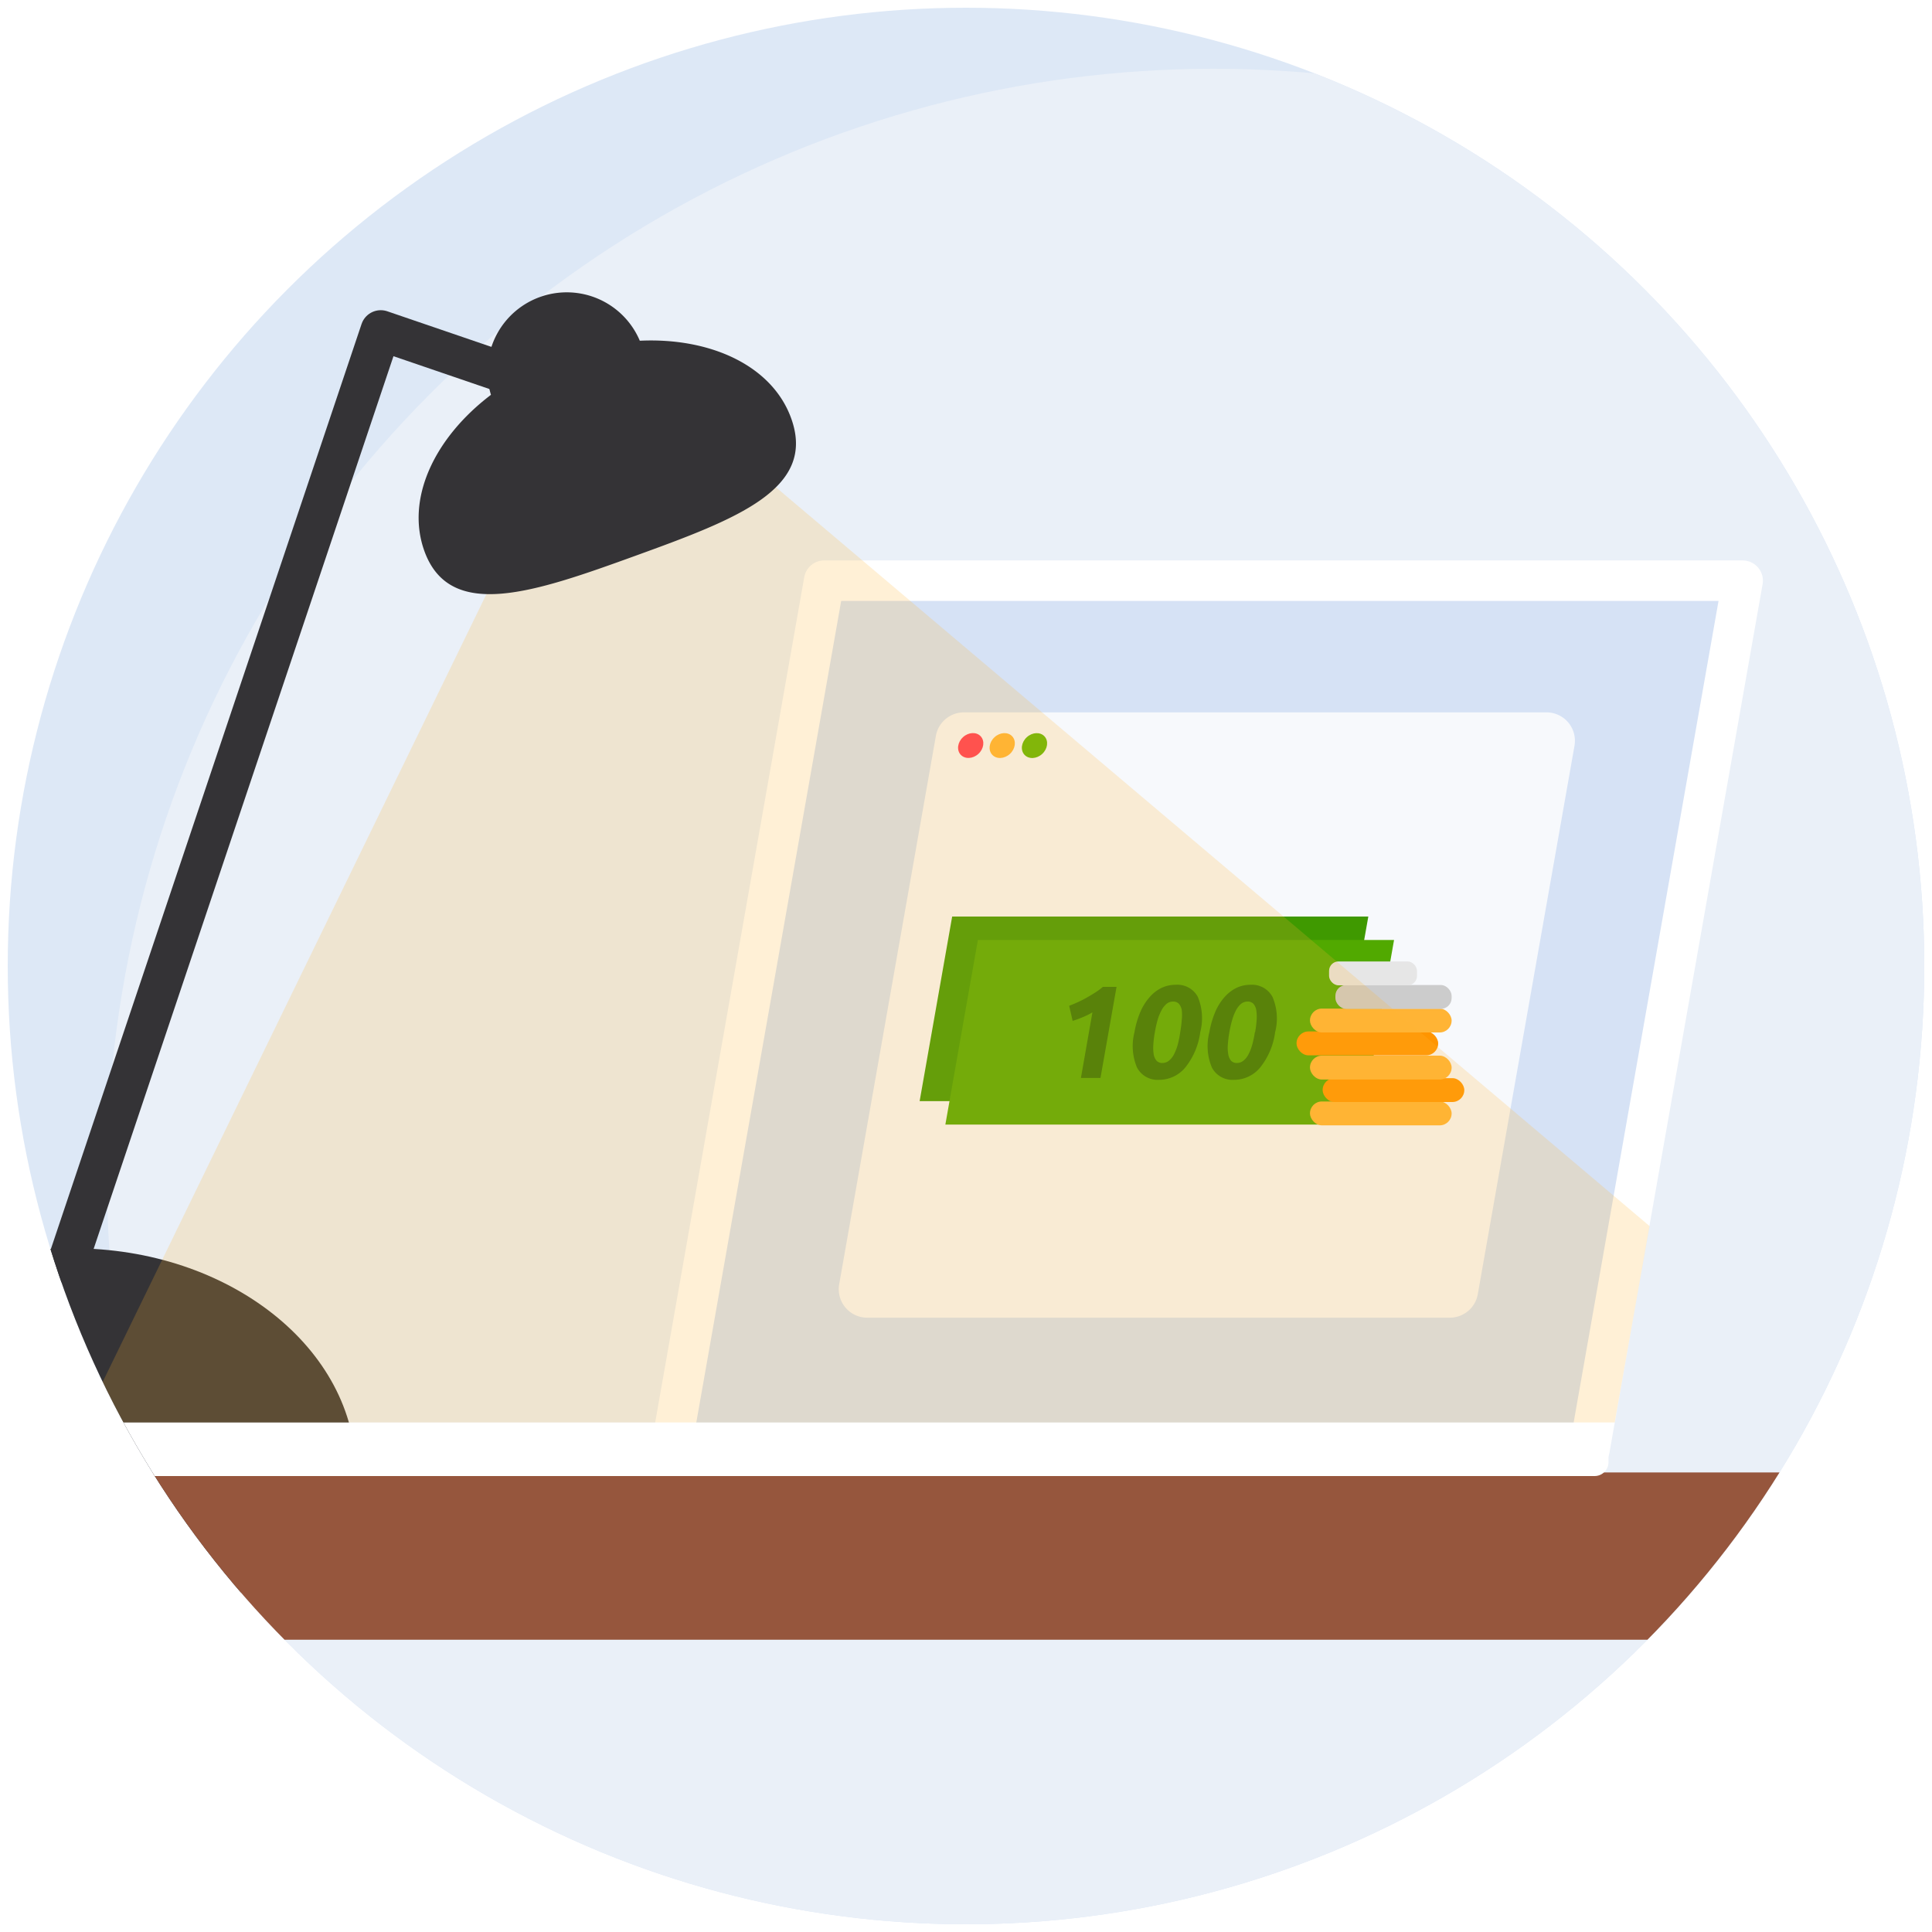 <svg xmlns="http://www.w3.org/2000/svg" xmlns:xlink="http://www.w3.org/1999/xlink" viewBox="0 0 250 250"><defs><style>.cls-1,.cls-13{fill:none;}.cls-2{clip-path:url(#clip-path);}.cls-3{fill:#dde8f6;}.cls-4{fill:#eaf0f8;}.cls-5{fill:#343336;}.cls-6{fill:#96563d;}.cls-7{fill:#d6e2f5;stroke:#fff;}.cls-13,.cls-7{stroke-linejoin:round;stroke-width:5.24px;}.cls-8{fill:#f7f9fc;}.cls-9{fill:#fff;}.cls-10{fill:#ff3a55;}.cls-11,.cls-20{fill:#ffb435;}.cls-12{fill:#63b600;}.cls-13{stroke:#343336;}.cls-14{fill:#3f9900;}.cls-15{fill:#307500;}.cls-16{fill:#51a900;}.cls-17{fill:#ff9500;}.cls-18{fill:#ccc;}.cls-19{fill:#e6e6e6;}.cls-20{opacity:0.2;}</style><clipPath id="clip-path"><circle class="cls-1" cx="125" cy="125" r="124"/></clipPath></defs><g id="Layer_1" data-name="Layer 1"><g class="cls-2"><rect class="cls-3" x="-5.46" y="-5.15" width="272.24" height="266.54"/><circle class="cls-4" cx="157.04" cy="152.11" r="143.21"/><path class="cls-5" d="M46.06,190.53c0,16-16.42,16.88-36.67,16.88s-36.68-.85-36.68-16.88,16.42-29,36.68-29S46.06,174.5,46.06,190.53Z"/><rect class="cls-6" x="-59.97" y="190.53" width="361.06" height="21.65"/><polygon class="cls-7" points="205.68 187.53 86.83 187.53 106.65 75.14 225.5 75.14 205.68 187.53"/><path class="cls-8" d="M187.59,170.51H112.22a3.69,3.69,0,0,1-3.63-4.33l12.52-71a3.68,3.68,0,0,1,3.63-3h75.37a3.68,3.68,0,0,1,3.63,4.32l-12.52,71A3.68,3.68,0,0,1,187.59,170.51Z"/><rect class="cls-9" x="-3.87" y="184.07" width="212.01" height="6.93" rx="1.8"/><ellipse class="cls-10" cx="125.61" cy="96.47" rx="1.76" ry="1.47" transform="translate(-32.18 110.15) rotate(-42.48)"/><ellipse class="cls-11" cx="129.69" cy="96.47" rx="1.76" ry="1.47" transform="translate(-31.11 112.91) rotate(-42.48)"/><ellipse class="cls-12" cx="133.86" cy="96.47" rx="1.76" ry="1.47" transform="translate(-30.01 115.73) rotate(-42.48)"/><polyline class="cls-13" points="7.91 165.9 49.27 42.76 77.25 52.33"/><polygon class="cls-14" points="172.84 142.49 119 142.49 123.21 118.6 177.06 118.6 172.84 142.49"/><path class="cls-15" d="M135,127.12c.36-.14.73-.29,1.11-.47a12.37,12.37,0,0,0,1.15-.58c.38-.21.74-.43,1.1-.66a9.17,9.17,0,0,0,1-.74h1.77L139,136.46h-2.53L138,128a9.1,9.1,0,0,1-1.25.62c-.45.19-.89.35-1.31.49Z"/><path class="cls-15" d="M152,130.54a9.19,9.19,0,0,1-1.93,4.57,4.4,4.4,0,0,1-3.4,1.59,3,3,0,0,1-2.85-1.59,7.25,7.25,0,0,1-.32-4.57,11.41,11.41,0,0,1,.76-2.62,7,7,0,0,1,1.2-1.92,4.71,4.71,0,0,1,1.55-1.19,4.07,4.07,0,0,1,1.82-.41,3,3,0,0,1,2.85,1.59A7.19,7.19,0,0,1,152,130.54Zm-2.58,0a15.66,15.66,0,0,0,.2-1.61,6.11,6.11,0,0,0-.05-1.25,1.69,1.69,0,0,0-.37-.82,1,1,0,0,0-.75-.29,1.32,1.32,0,0,0-.84.29,2.79,2.79,0,0,0-.66.82,6.38,6.38,0,0,0-.5,1.25c-.14.48-.26,1-.37,1.61a15.66,15.66,0,0,0-.2,1.61,5.48,5.48,0,0,0,.06,1.26,1.6,1.6,0,0,0,.37.82,1,1,0,0,0,.74.29,1.37,1.37,0,0,0,.85-.29,2.3,2.3,0,0,0,.65-.82,6.89,6.89,0,0,0,.5-1.26C149.16,131.67,149.28,131.13,149.39,130.54Z"/><path class="cls-15" d="M161.64,130.54a9.2,9.2,0,0,1-1.94,4.57,4.38,4.38,0,0,1-3.4,1.59,3,3,0,0,1-2.84-1.59,7.17,7.17,0,0,1-.33-4.57,11.93,11.93,0,0,1,.76-2.62,7,7,0,0,1,1.2-1.92,4.81,4.81,0,0,1,1.55-1.19,4.09,4.09,0,0,1,1.83-.41,3,3,0,0,1,2.84,1.59A7.18,7.18,0,0,1,161.64,130.54Zm-2.59,0a13.3,13.3,0,0,0,.2-1.61,5.47,5.47,0,0,0-.05-1.25,1.6,1.6,0,0,0-.37-.82,1,1,0,0,0-.75-.29,1.36,1.36,0,0,0-.84.29,2.77,2.77,0,0,0-.65.82,5.81,5.81,0,0,0-.5,1.25,12.39,12.39,0,0,0-.37,1.61,13.3,13.3,0,0,0-.2,1.61,5,5,0,0,0,.06,1.26,1.6,1.6,0,0,0,.36.82,1,1,0,0,0,.74.29,1.37,1.37,0,0,0,.85-.29,2.43,2.43,0,0,0,.66-.82,6.91,6.91,0,0,0,.49-1.26A14.28,14.28,0,0,0,159.05,130.54Z"/><polygon class="cls-16" points="176.18 145.52 122.33 145.52 126.54 121.63 180.39 121.63 176.18 145.52"/><path class="cls-15" d="M138.35,130.15c.36-.14.73-.29,1.12-.47s.77-.37,1.14-.58.74-.43,1.1-.66a8.24,8.24,0,0,0,1-.74h1.77l-2.08,11.79h-2.53l1.49-8.49a9.1,9.1,0,0,1-1.25.62,13.12,13.12,0,0,1-1.31.48Z"/><path class="cls-15" d="M155.31,133.57a9.24,9.24,0,0,1-1.94,4.57,4.4,4.4,0,0,1-3.4,1.59,3,3,0,0,1-2.84-1.59,7.17,7.17,0,0,1-.33-4.57,11.41,11.41,0,0,1,.76-2.62,7,7,0,0,1,1.2-1.92,4.88,4.88,0,0,1,1.55-1.2,4.22,4.22,0,0,1,1.83-.4A3,3,0,0,1,155,129,7.24,7.24,0,0,1,155.31,133.57Zm-2.59,0a15.66,15.66,0,0,0,.2-1.61,5.47,5.47,0,0,0,0-1.25,1.69,1.69,0,0,0-.37-.82,1,1,0,0,0-.75-.29,1.32,1.32,0,0,0-.84.29,2.77,2.77,0,0,0-.65.82,6.37,6.37,0,0,0-.51,1.25,14.37,14.37,0,0,0-.36,1.61,13.3,13.3,0,0,0-.2,1.61,5.53,5.53,0,0,0,.05,1.26,1.74,1.74,0,0,0,.37.82,1,1,0,0,0,.74.29,1.37,1.37,0,0,0,.85-.29,2.53,2.53,0,0,0,.66-.82,6.91,6.91,0,0,0,.49-1.26A14.28,14.28,0,0,0,152.72,133.57Z"/><path class="cls-15" d="M165,133.57a9.24,9.24,0,0,1-1.94,4.57,4.38,4.38,0,0,1-3.4,1.59,3,3,0,0,1-2.84-1.59,7.17,7.17,0,0,1-.33-4.57,11.93,11.93,0,0,1,.76-2.62,7,7,0,0,1,1.2-1.92,5,5,0,0,1,1.55-1.2,4.22,4.22,0,0,1,1.83-.4,3,3,0,0,1,2.84,1.59A7.1,7.1,0,0,1,165,133.57Zm-2.59,0a13.3,13.3,0,0,0,.2-1.61,5.47,5.47,0,0,0-.05-1.25,1.6,1.6,0,0,0-.37-.82,1,1,0,0,0-.74-.29,1.37,1.37,0,0,0-.85.29,2.77,2.77,0,0,0-.65.82,6.38,6.38,0,0,0-.5,1.25,14.28,14.28,0,0,0-.37,1.61,15.66,15.66,0,0,0-.2,1.61,5,5,0,0,0,.06,1.26,1.73,1.73,0,0,0,.36.82,1,1,0,0,0,.74.29,1.35,1.35,0,0,0,.85-.29,2.53,2.53,0,0,0,.66-.82,6.25,6.25,0,0,0,.49-1.26A14.28,14.28,0,0,0,162.38,133.57Z"/><rect class="cls-11" x="169.51" y="142.53" width="18.33" height="3.09" rx="1.54"/><rect class="cls-17" x="171.15" y="139.51" width="18.33" height="3.09" rx="1.54"/><rect class="cls-11" x="169.51" y="136.6" width="18.33" height="3.09" rx="1.54"/><rect class="cls-17" x="167.77" y="133.47" width="18.33" height="3.09" rx="1.54"/><rect class="cls-11" x="169.51" y="130.51" width="18.33" height="3.09" rx="1.54"/><rect class="cls-18" x="172.8" y="127.46" width="15.04" height="3.09" rx="1.4"/><rect class="cls-19" x="171.98" y="124.41" width="11.38" height="3.09" rx="1.22"/><polygon class="cls-20" points="72.01 58.27 10.73 184.07 208.94 184.07 213.45 158.65 90.11 54.35 72.01 58.27"/><path class="cls-5" d="M82.79,44.09a10.26,10.26,0,0,0-19.26,7c-7.36,5.59-11.05,13.48-8.61,20.23,3.32,9.14,14.28,5.32,27.38.57s23.39-8.64,20.07-17.78C99.92,47.35,92,43.66,82.79,44.09Z"/></g></g></svg>